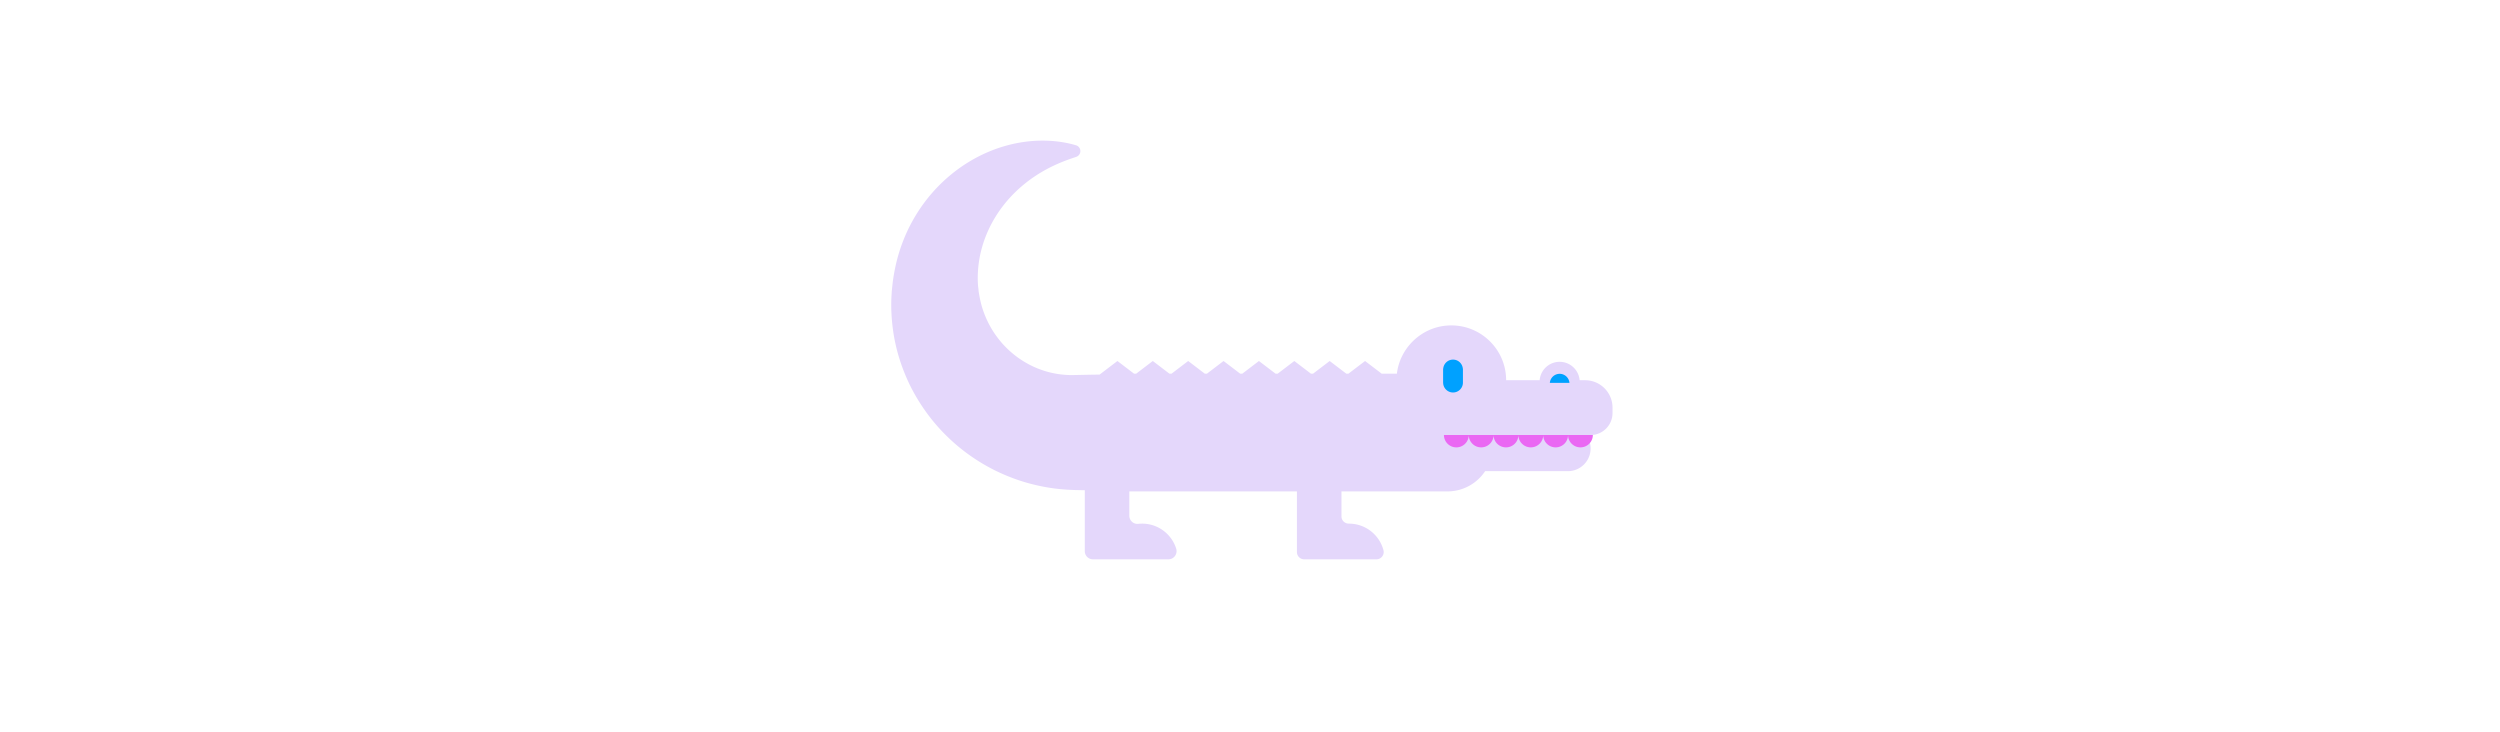<svg id="th_fir_u1F40A-crocodile" width="100%" height="100%" xmlns="http://www.w3.org/2000/svg" version="1.1" xmlns:xlink="http://www.w3.org/1999/xlink" xmlns:svgjs="http://svgjs.com/svgjs" preserveAspectRatio="xMidYMid meet" viewBox="0 0 512 512" style="height:150px" data-uid="fir_u1F40A-crocodile" data-keyword="u1F40A-crocodile" data-complex="true" data-coll="fir" data-c="{&quot;00b89c&quot;:[&quot;fir_u1F40A-crocodile_l_0&quot;],&quot;e5e4df&quot;:[&quot;fir_u1F40A-crocodile_l_1&quot;],&quot;2b3b47&quot;:[&quot;fir_u1F40A-crocodile_l_2&quot;]}" data-colors="[&quot;#00b89c&quot;,&quot;#e5e4df&quot;,&quot;#2b3b47&quot;]"><defs id="SvgjsDefs4333"></defs><path id="fir_u1F40A-crocodile_l_0" d="M490.256 265.799H486.421C485.83 258.595 479.807 252.931 472.451 252.931C465.095 252.931 459.072 258.596 458.481 265.799H435.05C435.05 243.736 416.404 226.027 394.011 227.572C375.744 228.832 360.831 243.181 358.681 261.206H348.04L336.438 252.357L324.836 261.206H323.309L311.707 252.357L300.105 261.206H298.578L286.976 252.357L275.374 261.206H273.847L262.245 252.357L250.643 261.206H249.116L237.514 252.357L225.912 261.206H224.385L212.783 252.357L201.181 261.206H199.654L188.052 252.357L176.45 261.206H174.923L163.321 252.357L150.862 261.86A842.78 842.78 0 0 0 140.722 262.016L131.663 262.2C131.377 262.226 130.705 262.196 130.161 262.193C129.591 262.192 129.021 262.144 128.438 262.13A100.72 100.72 0 0 1 124.886 261.855A59.561 59.561 0 0 1 117.408 260.624C114.835 260.073 112.208 259.3 109.551 258.324C104.215 256.42 98.792 253.578 93.589 249.841C88.429 246.065 83.483 241.383 79.354 235.795C75.142 230.259 71.778 223.845 69.389 216.89C68.187 213.409 67.343 209.775 66.689 206.049C66.599 205.584 66.543 205.114 66.465 204.645L66.41 204.293L66.382 204.117L66.368 204.029C66.363 203.921 66.355 204.688 66.353 204.302L66.266 203.289L66.179 202.276L66.137 201.801L66.102 201.524L65.949 200.399A74.076 74.076 0 0 1 65.683 194.706C65.67 187.115 66.73 179.477 68.887 172.157C71.029 164.836 74.206 157.831 78.12 151.481C82.053 145.152 86.673 139.435 91.626 134.613C94.076 132.159 96.626 129.958 99.172 127.941C101.703 125.886 104.277 124.12 106.77 122.47C111.778 119.222 116.577 116.779 120.694 114.91A128.312 128.312 0 0 1 130.636 110.972L134.332 109.717L134.566 109.638A4.244 4.244 0 0 0 134.331 101.544L133.29 101.25A51.22 51.22 0 0 0 130.224 100.457C127.518 99.819 123.494 99.034 118.216 98.589A91.567 91.567 0 0 0 98.871 99.103C91.341 100.088 82.822 102.162 73.873 105.847A106.922 106.922 0 0 0 46.802 122.209C37.966 129.481 29.646 138.719 22.857 149.708C16.054 160.665 10.846 173.396 7.999 187A132.89 132.89 0 0 0 6.246 197.327L5.692 202.518L5.579 203.529C5.576 203.227 5.564 204.071 5.564 204.055L5.553 204.22L5.532 204.55L5.49 205.211C5.439 206.093 5.369 206.975 5.339 207.861C5.022 214.945 5.349 222.145 6.266 229.317C8.037 243.685 12.525 257.842 19.042 270.794C25.651 283.702 34.291 295.43 44.363 305.163C54.372 314.973 65.739 322.816 77.379 328.659A136.156 136.156 0 0 0 94.958 335.909C100.807 337.848 106.609 339.276 112.233 340.338C115.044 340.879 117.818 341.287 120.536 341.614C121.896 341.759 123.24 341.925 124.571 342.032C125.926 342.142 127.128 342.26 128.699 342.335L132.418 342.51L133.764 342.564L135.601 342.597L140.51 342.701V385.282A5.714 5.714 0 0 0 146.224 390.996H198.955C202.84 390.996 205.559 387.212 204.394 383.505C201.213 373.383 191.756 366.042 180.584 366.042C179.677 366.042 178.781 366.092 177.901 366.19C174.55 366.56 171.644 363.883 171.644 360.512V343.516H288.807V385.909A5.088 5.088 0 0 0 293.894 390.997H344.367C347.706 390.997 350.148 387.831 349.294 384.603C346.47 373.919 336.738 366.043 325.167 366.043H325.113C322.278 366.049 319.94 363.846 319.94 361.011V343.516H393.219V343.496C393.487 343.503 393.753 343.516 394.023 343.516C405.026 343.516 414.712 337.894 420.375 329.368H478.213C486.986 329.368 494.098 322.256 494.098 313.483V313.462A15.79 15.79 0 0 0 491.041 304.121H494.037C502.531 304.121 509.417 297.235 509.417 288.74V284.96C509.417 274.377 500.838 265.799 490.256 265.799Z " data-color-original="#00b89c" fill="#e4d7fb" class="00b89c"></path><path id="fir_u1F40A-crocodile_l_1" d="M408.922 304.064A8.675 8.675 0 0 1 391.572 304.064M408.922 304.064A8.675 8.675 0 0 0 426.272 304.064M426.272 304.064A8.675 8.675 0 0 0 443.622 304.064M443.622 304.064A8.675 8.675 0 0 0 460.972 304.064M460.972 304.064A8.675 8.675 0 0 0 478.322 304.064M478.323 304.064A8.675 8.675 0 0 0 495.673 304.064 " data-color-original="#e5e4df" fill="#ea68f3" class="e5e4df"></path><path id="fir_u1F40A-crocodile_l_2" d="M404.85 257.71V267.433H404.835C404.835 267.448 404.85 267.453 404.85 267.46A6.918 6.918 0 0 1 397.934 274.376A6.918 6.918 0 0 1 391.018 267.46V267.433H390.988V257.71H391.071C391.38 254.168 394.311 251.382 397.934 251.382C401.546 251.382 404.478 254.169 404.782 257.71H404.85ZM479.382 267.65H479.314C479.01 264.108 476.078 261.322 472.466 261.322C468.844 261.322 465.912 264.109 465.603 267.65H465.52 " data-color-original="#2b3b47" fill="#00a1ff" class="2b3b47"></path></svg>